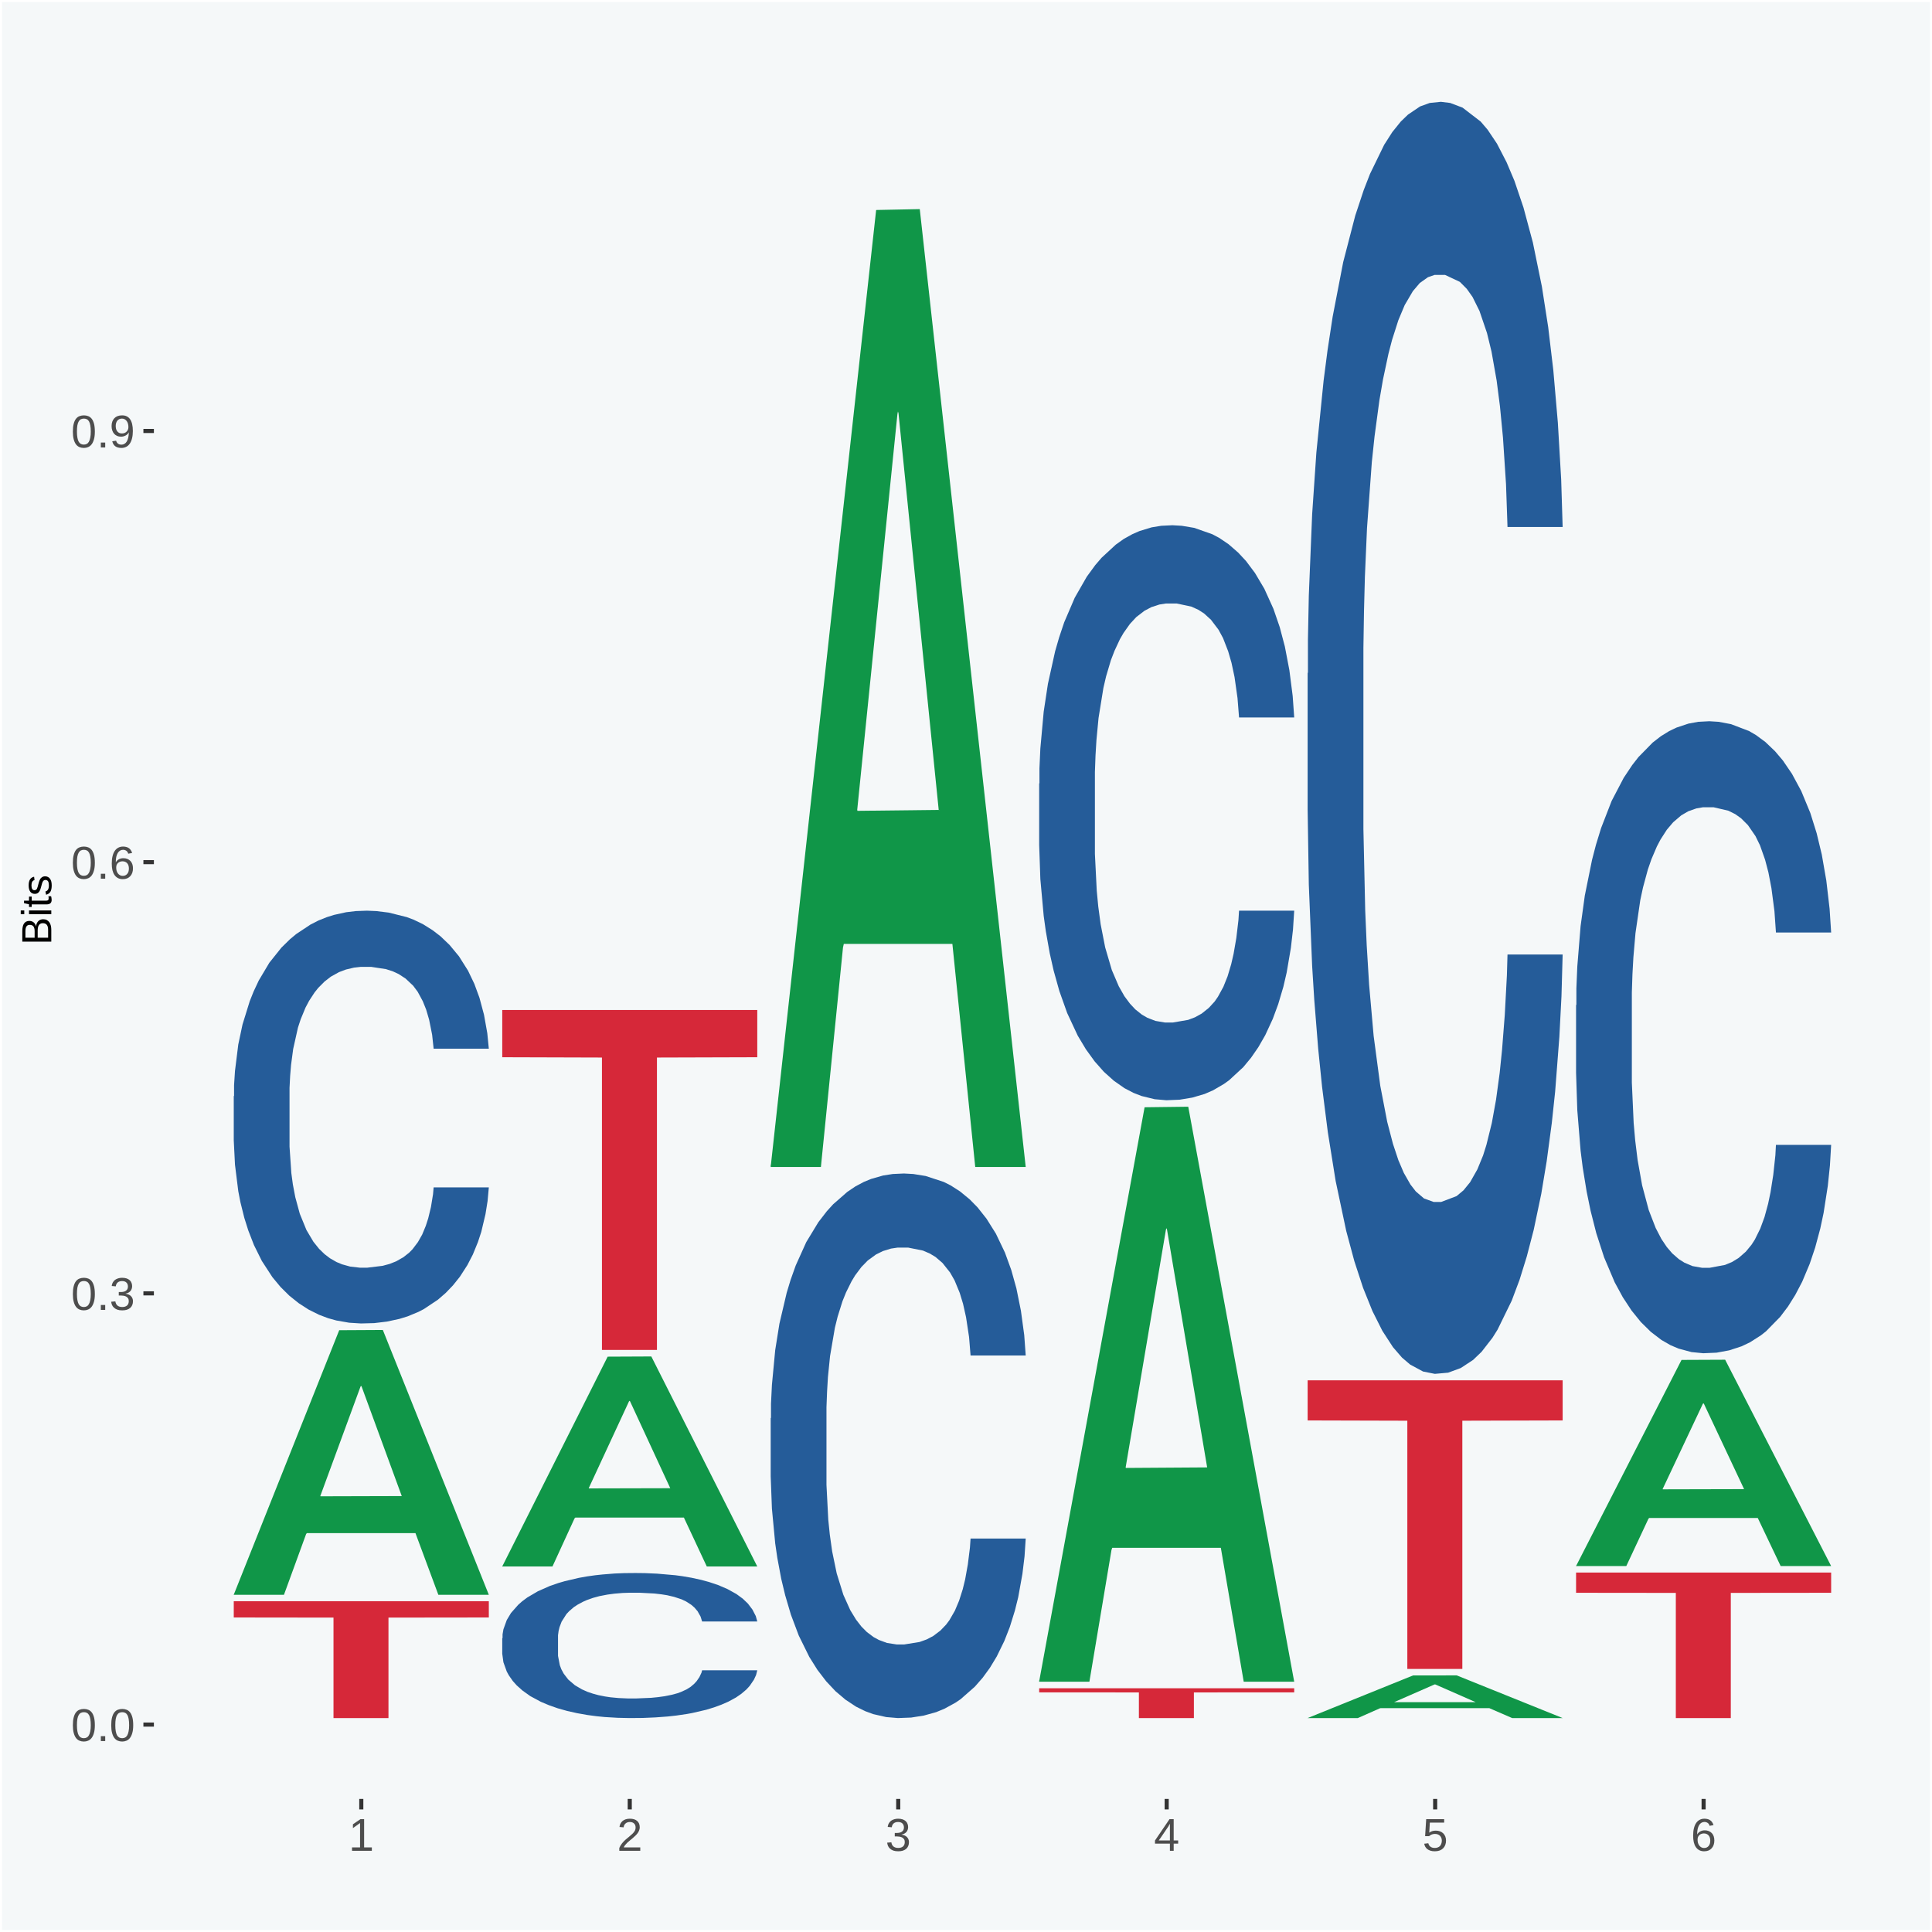 <?xml version="1.0" encoding="UTF-8"?>
<svg xmlns="http://www.w3.org/2000/svg" xmlns:xlink="http://www.w3.org/1999/xlink" width="504pt" height="504pt" viewBox="0 0 504 504" version="1.1">
<defs>
<g>
<symbol overflow="visible" id="glyph0-0">
<path style="stroke:none;" d="M 0.406 0 L 0.406 -8 L 3.594 -8 L 3.594 0 Z M 0.797 -0.406 L 3.188 -0.406 L 3.188 -7.594 L 0.797 -7.594 Z M 0.797 -0.406 "/>
</symbol>
<symbol overflow="visible" id="glyph0-1">
<path style="stroke:none;" d="M 6.203 -4.125 C 6.203 -3.332 6.125 -2.664 5.969 -2.125 C 5.82 -1.582 5.617 -1.145 5.359 -0.812 C 5.098 -0.477 4.789 -0.238 4.438 -0.094 C 4.094 0.051 3.723 0.125 3.328 0.125 C 2.922 0.125 2.539 0.051 2.188 -0.094 C 1.844 -0.238 1.539 -0.477 1.281 -0.812 C 1.031 -1.145 0.832 -1.582 0.688 -2.125 C 0.539 -2.664 0.469 -3.332 0.469 -4.125 C 0.469 -4.957 0.539 -5.645 0.688 -6.188 C 0.832 -6.738 1.035 -7.176 1.297 -7.5 C 1.555 -7.82 1.859 -8.047 2.203 -8.172 C 2.555 -8.305 2.941 -8.375 3.359 -8.375 C 3.754 -8.375 4.125 -8.305 4.469 -8.172 C 4.812 -8.047 5.113 -7.82 5.375 -7.5 C 5.633 -7.176 5.836 -6.738 5.984 -6.188 C 6.129 -5.645 6.203 -4.957 6.203 -4.125 Z M 5.141 -4.125 C 5.141 -4.781 5.098 -5.328 5.016 -5.766 C 4.941 -6.203 4.828 -6.551 4.672 -6.812 C 4.516 -7.07 4.328 -7.254 4.109 -7.359 C 3.891 -7.473 3.641 -7.531 3.359 -7.531 C 3.055 -7.531 2.789 -7.473 2.562 -7.359 C 2.344 -7.254 2.156 -7.07 2 -6.812 C 1.844 -6.551 1.723 -6.203 1.641 -5.766 C 1.566 -5.328 1.531 -4.781 1.531 -4.125 C 1.531 -3.5 1.57 -2.969 1.656 -2.531 C 1.738 -2.094 1.852 -1.742 2 -1.484 C 2.156 -1.223 2.344 -1.035 2.562 -0.922 C 2.789 -0.805 3.047 -0.75 3.328 -0.75 C 3.609 -0.75 3.859 -0.805 4.078 -0.922 C 4.305 -1.035 4.492 -1.223 4.641 -1.484 C 4.797 -1.742 4.914 -2.094 5 -2.531 C 5.094 -2.969 5.141 -3.5 5.141 -4.125 Z M 5.141 -4.125 "/>
</symbol>
<symbol overflow="visible" id="glyph0-2">
<path style="stroke:none;" d="M 1.094 0 L 1.094 -1.281 L 2.234 -1.281 L 2.234 0 Z M 1.094 0 "/>
</symbol>
<symbol overflow="visible" id="glyph0-3">
<path style="stroke:none;" d="M 6.141 -2.281 C 6.141 -1.906 6.078 -1.566 5.953 -1.266 C 5.836 -0.973 5.66 -0.723 5.422 -0.516 C 5.18 -0.305 4.883 -0.145 4.531 -0.031 C 4.188 0.07 3.789 0.125 3.344 0.125 C 2.832 0.125 2.398 0.062 2.047 -0.062 C 1.703 -0.195 1.414 -0.367 1.188 -0.578 C 0.957 -0.785 0.785 -1.02 0.672 -1.281 C 0.566 -1.551 0.492 -1.832 0.453 -2.125 L 1.547 -2.219 C 1.578 -2 1.633 -1.801 1.719 -1.625 C 1.801 -1.445 1.914 -1.289 2.062 -1.156 C 2.207 -1.031 2.383 -0.93 2.594 -0.859 C 2.801 -0.785 3.051 -0.75 3.344 -0.75 C 3.875 -0.75 4.289 -0.879 4.594 -1.141 C 4.895 -1.41 5.047 -1.801 5.047 -2.312 C 5.047 -2.613 4.977 -2.859 4.844 -3.047 C 4.707 -3.234 4.539 -3.379 4.344 -3.484 C 4.145 -3.586 3.926 -3.656 3.688 -3.688 C 3.445 -3.727 3.227 -3.75 3.031 -3.75 L 2.438 -3.75 L 2.438 -4.656 L 3.016 -4.656 C 3.211 -4.656 3.414 -4.676 3.625 -4.719 C 3.844 -4.758 4.039 -4.832 4.219 -4.938 C 4.395 -5.051 4.539 -5.195 4.656 -5.375 C 4.77 -5.562 4.828 -5.797 4.828 -6.078 C 4.828 -6.523 4.695 -6.875 4.438 -7.125 C 4.188 -7.383 3.801 -7.516 3.281 -7.516 C 2.82 -7.516 2.445 -7.395 2.156 -7.156 C 1.875 -6.914 1.707 -6.578 1.656 -6.141 L 0.594 -6.234 C 0.633 -6.598 0.734 -6.91 0.891 -7.172 C 1.047 -7.441 1.242 -7.664 1.484 -7.844 C 1.734 -8.02 2.008 -8.148 2.312 -8.234 C 2.625 -8.328 2.953 -8.375 3.297 -8.375 C 3.754 -8.375 4.148 -8.316 4.484 -8.203 C 4.816 -8.086 5.086 -7.93 5.297 -7.734 C 5.516 -7.535 5.672 -7.301 5.766 -7.031 C 5.867 -6.77 5.922 -6.488 5.922 -6.188 C 5.922 -5.945 5.883 -5.723 5.812 -5.516 C 5.75 -5.305 5.645 -5.113 5.5 -4.938 C 5.363 -4.77 5.188 -4.625 4.969 -4.5 C 4.75 -4.383 4.488 -4.297 4.188 -4.234 L 4.188 -4.219 C 4.52 -4.176 4.805 -4.098 5.047 -3.984 C 5.297 -3.867 5.5 -3.723 5.656 -3.547 C 5.82 -3.379 5.941 -3.188 6.016 -2.969 C 6.098 -2.75 6.141 -2.52 6.141 -2.281 Z M 6.141 -2.281 "/>
</symbol>
<symbol overflow="visible" id="glyph0-4">
<path style="stroke:none;" d="M 6.141 -2.703 C 6.141 -2.285 6.082 -1.906 5.969 -1.562 C 5.852 -1.219 5.68 -0.922 5.453 -0.672 C 5.234 -0.422 4.957 -0.223 4.625 -0.078 C 4.289 0.055 3.91 0.125 3.484 0.125 C 3.004 0.125 2.582 0.031 2.219 -0.156 C 1.863 -0.344 1.566 -0.609 1.328 -0.953 C 1.086 -1.297 0.906 -1.719 0.781 -2.219 C 0.664 -2.727 0.609 -3.301 0.609 -3.938 C 0.609 -4.676 0.676 -5.32 0.812 -5.875 C 0.945 -6.426 1.141 -6.883 1.391 -7.25 C 1.648 -7.625 1.961 -7.906 2.328 -8.094 C 2.691 -8.281 3.102 -8.375 3.562 -8.375 C 3.844 -8.375 4.102 -8.344 4.344 -8.281 C 4.594 -8.227 4.816 -8.133 5.016 -8 C 5.223 -7.875 5.398 -7.703 5.547 -7.484 C 5.703 -7.273 5.828 -7.016 5.922 -6.703 L 4.906 -6.516 C 4.801 -6.867 4.629 -7.125 4.391 -7.281 C 4.148 -7.445 3.867 -7.531 3.547 -7.531 C 3.266 -7.531 3.004 -7.457 2.766 -7.312 C 2.535 -7.176 2.336 -6.973 2.172 -6.703 C 2.004 -6.43 1.875 -6.086 1.781 -5.672 C 1.695 -5.266 1.656 -4.789 1.656 -4.25 C 1.852 -4.602 2.125 -4.875 2.469 -5.062 C 2.812 -5.25 3.207 -5.344 3.656 -5.344 C 4.031 -5.344 4.367 -5.281 4.672 -5.156 C 4.984 -5.031 5.25 -4.852 5.469 -4.625 C 5.688 -4.406 5.852 -4.129 5.969 -3.797 C 6.082 -3.473 6.141 -3.109 6.141 -2.703 Z M 5.078 -2.656 C 5.078 -2.938 5.039 -3.191 4.969 -3.422 C 4.895 -3.66 4.785 -3.859 4.641 -4.016 C 4.504 -4.18 4.332 -4.305 4.125 -4.391 C 3.926 -4.484 3.688 -4.531 3.406 -4.531 C 3.219 -4.531 3.023 -4.5 2.828 -4.438 C 2.629 -4.383 2.453 -4.289 2.297 -4.156 C 2.141 -4.031 2.008 -3.863 1.906 -3.656 C 1.812 -3.457 1.766 -3.207 1.766 -2.906 C 1.766 -2.602 1.801 -2.316 1.875 -2.047 C 1.957 -1.785 2.07 -1.555 2.219 -1.359 C 2.363 -1.172 2.539 -1.02 2.75 -0.906 C 2.957 -0.789 3.191 -0.734 3.453 -0.734 C 3.703 -0.734 3.926 -0.773 4.125 -0.859 C 4.332 -0.953 4.504 -1.082 4.641 -1.25 C 4.785 -1.414 4.895 -1.613 4.969 -1.844 C 5.039 -2.082 5.078 -2.352 5.078 -2.656 Z M 5.078 -2.656 "/>
</symbol>
<symbol overflow="visible" id="glyph0-5">
<path style="stroke:none;" d="M 6.109 -4.297 C 6.109 -3.555 6.035 -2.91 5.891 -2.359 C 5.754 -1.805 5.555 -1.348 5.297 -0.984 C 5.047 -0.617 4.734 -0.344 4.359 -0.156 C 3.992 0.031 3.582 0.125 3.125 0.125 C 2.801 0.125 2.508 0.086 2.25 0.016 C 2 -0.047 1.773 -0.145 1.578 -0.281 C 1.379 -0.414 1.207 -0.594 1.062 -0.812 C 0.926 -1.031 0.816 -1.297 0.734 -1.609 L 1.734 -1.766 C 1.848 -1.41 2.02 -1.148 2.25 -0.984 C 2.488 -0.816 2.785 -0.734 3.141 -0.734 C 3.422 -0.734 3.676 -0.801 3.906 -0.938 C 4.145 -1.07 4.348 -1.273 4.516 -1.547 C 4.68 -1.816 4.812 -2.156 4.906 -2.562 C 5 -2.969 5.051 -3.441 5.062 -3.984 C 4.977 -3.797 4.863 -3.629 4.719 -3.484 C 4.582 -3.348 4.422 -3.227 4.234 -3.125 C 4.055 -3.031 3.859 -2.953 3.641 -2.891 C 3.43 -2.836 3.223 -2.812 3.016 -2.812 C 2.641 -2.812 2.301 -2.879 2 -3.016 C 1.695 -3.148 1.438 -3.336 1.219 -3.578 C 1.008 -3.828 0.848 -4.117 0.734 -4.453 C 0.617 -4.797 0.562 -5.18 0.562 -5.609 C 0.562 -6.023 0.625 -6.406 0.75 -6.75 C 0.875 -7.094 1.051 -7.383 1.281 -7.625 C 1.52 -7.875 1.805 -8.062 2.141 -8.188 C 2.484 -8.312 2.875 -8.375 3.312 -8.375 C 4.227 -8.375 4.922 -8.035 5.391 -7.359 C 5.867 -6.68 6.109 -5.66 6.109 -4.297 Z M 4.953 -5.312 C 4.953 -5.613 4.914 -5.898 4.844 -6.172 C 4.77 -6.441 4.66 -6.676 4.516 -6.875 C 4.379 -7.07 4.207 -7.227 4 -7.344 C 3.789 -7.469 3.551 -7.531 3.281 -7.531 C 3.02 -7.531 2.785 -7.484 2.578 -7.391 C 2.379 -7.297 2.207 -7.164 2.062 -7 C 1.926 -6.832 1.82 -6.629 1.75 -6.391 C 1.676 -6.16 1.641 -5.898 1.641 -5.609 C 1.641 -5.328 1.672 -5.066 1.734 -4.828 C 1.805 -4.586 1.91 -4.379 2.047 -4.203 C 2.18 -4.035 2.348 -3.898 2.547 -3.797 C 2.754 -3.703 2.992 -3.656 3.266 -3.656 C 3.461 -3.656 3.66 -3.688 3.859 -3.75 C 4.055 -3.812 4.234 -3.91 4.391 -4.047 C 4.555 -4.191 4.691 -4.367 4.797 -4.578 C 4.898 -4.785 4.953 -5.031 4.953 -5.312 Z M 4.953 -5.312 "/>
</symbol>
<symbol overflow="visible" id="glyph0-6">
<path style="stroke:none;" d="M 0.922 0 L 0.922 -0.891 L 3.016 -0.891 L 3.016 -7.25 L 1.156 -5.922 L 1.156 -6.922 L 3.109 -8.25 L 4.078 -8.25 L 4.078 -0.891 L 6.094 -0.891 L 6.094 0 Z M 0.922 0 "/>
</symbol>
<symbol overflow="visible" id="glyph0-7">
<path style="stroke:none;" d="M 0.609 0 L 0.609 -0.75 C 0.805 -1.207 1.047 -1.609 1.328 -1.953 C 1.617 -2.305 1.922 -2.625 2.234 -2.906 C 2.555 -3.188 2.867 -3.445 3.172 -3.688 C 3.484 -3.938 3.766 -4.18 4.016 -4.422 C 4.266 -4.66 4.469 -4.91 4.625 -5.172 C 4.781 -5.441 4.859 -5.742 4.859 -6.078 C 4.859 -6.316 4.82 -6.523 4.75 -6.703 C 4.676 -6.879 4.57 -7.023 4.438 -7.141 C 4.312 -7.266 4.156 -7.359 3.969 -7.422 C 3.781 -7.484 3.578 -7.516 3.359 -7.516 C 3.141 -7.516 2.938 -7.484 2.75 -7.422 C 2.57 -7.367 2.41 -7.281 2.266 -7.156 C 2.117 -7.039 2 -6.895 1.906 -6.719 C 1.812 -6.551 1.754 -6.352 1.734 -6.125 L 0.656 -6.219 C 0.688 -6.508 0.766 -6.785 0.891 -7.047 C 1.023 -7.316 1.203 -7.551 1.422 -7.75 C 1.648 -7.945 1.922 -8.098 2.234 -8.203 C 2.555 -8.316 2.93 -8.375 3.359 -8.375 C 3.766 -8.375 4.125 -8.328 4.438 -8.234 C 4.758 -8.141 5.031 -7.992 5.25 -7.797 C 5.477 -7.609 5.648 -7.375 5.766 -7.094 C 5.879 -6.812 5.938 -6.488 5.938 -6.125 C 5.938 -5.844 5.883 -5.578 5.781 -5.328 C 5.688 -5.078 5.555 -4.836 5.391 -4.609 C 5.223 -4.379 5.031 -4.16 4.812 -3.953 C 4.594 -3.742 4.363 -3.535 4.125 -3.328 C 3.895 -3.129 3.656 -2.93 3.406 -2.734 C 3.164 -2.535 2.938 -2.336 2.719 -2.141 C 2.508 -1.941 2.32 -1.738 2.156 -1.531 C 1.988 -1.332 1.859 -1.117 1.766 -0.891 L 6.078 -0.891 L 6.078 0 Z M 0.609 0 "/>
</symbol>
<symbol overflow="visible" id="glyph0-8">
<path style="stroke:none;" d="M 5.156 -1.875 L 5.156 0 L 4.172 0 L 4.172 -1.875 L 0.281 -1.875 L 0.281 -2.688 L 4.062 -8.25 L 5.156 -8.25 L 5.156 -2.703 L 6.328 -2.703 L 6.328 -1.875 Z M 4.172 -7.062 C 4.16 -7.039 4.141 -7.004 4.109 -6.953 C 4.078 -6.898 4.039 -6.836 4 -6.766 C 3.957 -6.691 3.914 -6.617 3.875 -6.547 C 3.844 -6.473 3.812 -6.414 3.781 -6.375 L 1.656 -3.25 C 1.633 -3.219 1.602 -3.176 1.562 -3.125 C 1.531 -3.07 1.492 -3.02 1.453 -2.969 C 1.422 -2.914 1.383 -2.863 1.344 -2.812 C 1.301 -2.77 1.27 -2.734 1.25 -2.703 L 4.172 -2.703 Z M 4.172 -7.062 "/>
</symbol>
<symbol overflow="visible" id="glyph0-9">
<path style="stroke:none;" d="M 6.172 -2.688 C 6.172 -2.27 6.109 -1.891 5.984 -1.547 C 5.859 -1.203 5.672 -0.906 5.422 -0.656 C 5.18 -0.414 4.879 -0.223 4.516 -0.078 C 4.148 0.055 3.723 0.125 3.234 0.125 C 2.805 0.125 2.43 0.07 2.109 -0.031 C 1.785 -0.133 1.508 -0.273 1.281 -0.453 C 1.062 -0.629 0.883 -0.836 0.75 -1.078 C 0.625 -1.316 0.535 -1.57 0.484 -1.844 L 1.547 -1.969 C 1.586 -1.812 1.645 -1.66 1.719 -1.516 C 1.801 -1.367 1.91 -1.238 2.047 -1.125 C 2.18 -1.008 2.348 -0.914 2.547 -0.844 C 2.742 -0.781 2.984 -0.75 3.266 -0.75 C 3.535 -0.75 3.781 -0.789 4 -0.875 C 4.227 -0.957 4.422 -1.078 4.578 -1.234 C 4.734 -1.398 4.852 -1.602 4.938 -1.844 C 5.031 -2.082 5.078 -2.359 5.078 -2.672 C 5.078 -2.922 5.035 -3.148 4.953 -3.359 C 4.867 -3.578 4.75 -3.766 4.594 -3.922 C 4.445 -4.078 4.258 -4.195 4.031 -4.281 C 3.812 -4.363 3.562 -4.406 3.281 -4.406 C 3.113 -4.406 2.953 -4.391 2.797 -4.359 C 2.648 -4.328 2.516 -4.285 2.391 -4.234 C 2.266 -4.18 2.148 -4.117 2.047 -4.047 C 1.941 -3.973 1.844 -3.895 1.75 -3.812 L 0.719 -3.812 L 1 -8.25 L 5.688 -8.25 L 5.688 -7.359 L 1.953 -7.359 L 1.797 -4.734 C 1.984 -4.879 2.219 -5.004 2.5 -5.109 C 2.781 -5.211 3.113 -5.266 3.5 -5.266 C 3.914 -5.266 4.285 -5.203 4.609 -5.078 C 4.941 -4.953 5.223 -4.773 5.453 -4.547 C 5.68 -4.316 5.859 -4.047 5.984 -3.734 C 6.109 -3.422 6.172 -3.07 6.172 -2.688 Z M 6.172 -2.688 "/>
</symbol>
<symbol overflow="visible" id="glyph1-0">
<path style="stroke:none;" d="M 0 -0.359 L -7.328 -0.359 L -7.328 -3.281 L 0 -3.281 Z M -0.359 -0.734 L -0.359 -2.922 L -6.969 -2.922 L -6.969 -0.734 Z M -0.359 -0.734 "/>
</symbol>
<symbol overflow="visible" id="glyph1-1">
<path style="stroke:none;" d="M -2.125 -6.75 C -1.75 -6.75 -1.426 -6.676 -1.156 -6.531 C -0.883 -6.383 -0.66 -6.18 -0.484 -5.922 C -0.316 -5.672 -0.191 -5.375 -0.109 -5.031 C -0.035 -4.695 0 -4.344 0 -3.969 L 0 -0.906 L -7.562 -0.906 L -7.562 -3.656 C -7.562 -4.07 -7.523 -4.441 -7.453 -4.766 C -7.391 -5.098 -7.281 -5.379 -7.125 -5.609 C -6.977 -5.836 -6.789 -6.008 -6.562 -6.125 C -6.332 -6.25 -6.055 -6.312 -5.734 -6.312 C -5.523 -6.312 -5.328 -6.281 -5.141 -6.219 C -4.953 -6.164 -4.781 -6.078 -4.625 -5.953 C -4.477 -5.836 -4.348 -5.688 -4.234 -5.5 C -4.129 -5.32 -4.047 -5.113 -3.984 -4.875 C -3.953 -5.176 -3.883 -5.441 -3.781 -5.672 C -3.676 -5.91 -3.539 -6.109 -3.375 -6.266 C -3.219 -6.43 -3.031 -6.551 -2.812 -6.625 C -2.602 -6.707 -2.375 -6.75 -2.125 -6.75 Z M -5.609 -5.281 C -6.016 -5.281 -6.305 -5.141 -6.484 -4.859 C -6.66 -4.586 -6.75 -4.188 -6.75 -3.656 L -6.75 -1.922 L -4.344 -1.922 L -4.344 -3.656 C -4.344 -3.957 -4.375 -4.211 -4.438 -4.422 C -4.5 -4.629 -4.582 -4.797 -4.688 -4.922 C -4.801 -5.047 -4.93 -5.133 -5.078 -5.188 C -5.234 -5.25 -5.41 -5.281 -5.609 -5.281 Z M -2.219 -5.719 C -2.457 -5.719 -2.66 -5.672 -2.828 -5.578 C -2.992 -5.492 -3.129 -5.367 -3.234 -5.203 C -3.348 -5.047 -3.426 -4.848 -3.469 -4.609 C -3.52 -4.379 -3.547 -4.125 -3.547 -3.844 L -3.547 -1.922 L -0.828 -1.922 L -0.828 -3.922 C -0.828 -4.18 -0.848 -4.422 -0.891 -4.641 C -0.93 -4.859 -1.004 -5.047 -1.109 -5.203 C -1.211 -5.367 -1.352 -5.492 -1.531 -5.578 C -1.719 -5.672 -1.945 -5.719 -2.219 -5.719 Z M -2.219 -5.719 "/>
</symbol>
<symbol overflow="visible" id="glyph1-2">
<path style="stroke:none;" d="M -7.047 -0.734 L -7.969 -0.734 L -7.969 -1.703 L -7.047 -1.703 Z M 0 -0.734 L -5.812 -0.734 L -5.812 -1.703 L 0 -1.703 Z M 0 -0.734 "/>
</symbol>
<symbol overflow="visible" id="glyph1-3">
<path style="stroke:none;" d="M -0.047 -2.969 C -0.004 -2.82 0.023 -2.672 0.047 -2.516 C 0.078 -2.367 0.094 -2.195 0.094 -2 C 0.094 -1.227 -0.348 -0.844 -1.234 -0.844 L -5.109 -0.844 L -5.109 -0.172 L -5.812 -0.172 L -5.812 -0.875 L -7.109 -1.156 L -7.109 -1.812 L -5.812 -1.812 L -5.812 -2.875 L -5.109 -2.875 L -5.109 -1.812 L -1.438 -1.812 C -1.156 -1.812 -0.957 -1.852 -0.844 -1.938 C -0.738 -2.031 -0.688 -2.191 -0.688 -2.422 C -0.688 -2.516 -0.691 -2.602 -0.703 -2.688 C -0.711 -2.77 -0.727 -2.863 -0.75 -2.969 Z M -0.047 -2.969 "/>
</symbol>
<symbol overflow="visible" id="glyph1-4">
<path style="stroke:none;" d="M -1.609 -5.109 C -1.336 -5.109 -1.094 -5.051 -0.875 -4.938 C -0.664 -4.832 -0.488 -4.68 -0.344 -4.484 C -0.195 -4.285 -0.082 -4.039 0 -3.75 C 0.07 -3.457 0.109 -3.125 0.109 -2.75 C 0.109 -2.406 0.082 -2.098 0.031 -1.828 C -0.02 -1.555 -0.102 -1.316 -0.219 -1.109 C -0.332 -0.91 -0.484 -0.742 -0.672 -0.609 C -0.859 -0.473 -1.086 -0.375 -1.359 -0.312 L -1.531 -1.156 C -1.219 -1.238 -0.988 -1.41 -0.844 -1.672 C -0.695 -1.93 -0.625 -2.289 -0.625 -2.75 C -0.625 -2.957 -0.641 -3.145 -0.672 -3.312 C -0.703 -3.488 -0.75 -3.641 -0.812 -3.766 C -0.883 -3.891 -0.977 -3.984 -1.094 -4.047 C -1.207 -4.117 -1.352 -4.156 -1.531 -4.156 C -1.707 -4.156 -1.848 -4.113 -1.953 -4.031 C -2.066 -3.957 -2.16 -3.844 -2.234 -3.688 C -2.316 -3.539 -2.383 -3.363 -2.438 -3.156 C -2.5 -2.945 -2.562 -2.719 -2.625 -2.469 C -2.688 -2.238 -2.754 -2.008 -2.828 -1.781 C -2.898 -1.551 -3 -1.344 -3.125 -1.156 C -3.25 -0.969 -3.398 -0.816 -3.578 -0.703 C -3.766 -0.586 -4 -0.531 -4.281 -0.531 C -4.812 -0.531 -5.211 -0.719 -5.484 -1.094 C -5.766 -1.477 -5.906 -2.031 -5.906 -2.75 C -5.906 -3.395 -5.789 -3.906 -5.562 -4.281 C -5.332 -4.656 -4.973 -4.895 -4.484 -5 L -4.375 -4.125 C -4.52 -4.094 -4.645 -4.035 -4.75 -3.953 C -4.852 -3.867 -4.938 -3.766 -5 -3.641 C -5.062 -3.516 -5.102 -3.375 -5.125 -3.219 C -5.156 -3.07 -5.172 -2.914 -5.172 -2.75 C -5.172 -2.312 -5.102 -1.988 -4.969 -1.781 C -4.844 -1.582 -4.645 -1.484 -4.375 -1.484 C -4.219 -1.484 -4.086 -1.52 -3.984 -1.594 C -3.879 -1.664 -3.789 -1.77 -3.719 -1.906 C -3.656 -2.051 -3.598 -2.219 -3.547 -2.406 C -3.492 -2.602 -3.438 -2.816 -3.375 -3.047 C -3.332 -3.203 -3.289 -3.359 -3.25 -3.516 C -3.207 -3.68 -3.156 -3.836 -3.094 -3.984 C -3.031 -4.141 -2.957 -4.285 -2.875 -4.422 C -2.789 -4.555 -2.688 -4.672 -2.562 -4.766 C -2.445 -4.867 -2.312 -4.953 -2.156 -5.016 C -2 -5.078 -1.816 -5.109 -1.609 -5.109 Z M -1.609 -5.109 "/>
</symbol>
</g>
<clipPath id="clip1">
  <path d="M 40.148 5.48 L 498.52 5.48 L 498.52 469.281 L 40.148 469.281 Z M 40.148 5.48 "/>
</clipPath>
</defs>
<g id="surface1">
<rect x="0" y="0" width="504" height="504" style="fill:rgb(96.078%,97.255%,97.647%);fill-opacity:1;stroke:none;"/>
<path style="fill:none;stroke-width:1.07;stroke-linecap:round;stroke-linejoin:round;stroke:rgb(100%,100%,100%);stroke-opacity:1;stroke-miterlimit:10;" d="M 0 0 L 504 0 L 504 504 L 0 504 Z M 0 0 " transform="matrix(1,0,0,-1,0,504)"/>
<g clip-path="url(#clip1)" clip-rule="nonzero">
<path style=" stroke:none;fill-rule:nonzero;fill:rgb(96.078%,97.255%,97.647%);fill-opacity:1;" d="M 40.148 469.281 L 498.52 469.281 L 498.52 5.48 L 40.148 5.48 Z M 40.148 469.281 "/>
</g>
<path style=" stroke:none;fill-rule:nonzero;fill:rgb(6.274%,58.824%,28.235%);fill-opacity:1;" d="M 60.98 415.898 L 61.051 415.828 L 88.488 347.012 L 99.871 346.949 L 127.52 416.031 L 114.352 416.031 L 108.379 399.941 L 80.051 399.941 L 79.852 400.199 L 74.078 416.031 L 60.98 416.031 L 60.98 415.898 L 83.621 390.34 L 104.809 390.281 L 94.32 361.672 L 94.18 361.539 L 94.039 361.738 L 83.551 390.281 L 83.621 390.34 Z M 60.98 415.898 "/>
<path style=" stroke:none;fill-rule:nonzero;fill:rgb(14.51%,36.078%,60.001%);fill-opacity:1;" d="M 60.98 285.961 L 61.059 285.859 L 61.059 283.102 L 61.301 279.371 L 62.16 272.48 L 63.262 267.27 L 65.148 261.18 L 66.172 258.621 L 67.512 255.77 L 70.262 251.148 L 73.41 247.211 L 75.609 245.051 L 77.262 243.672 L 80.961 241.211 L 83.078 240.129 L 85.281 239.25 L 87.172 238.66 L 90.32 237.969 L 92.828 237.672 L 95.738 237.57 L 98.18 237.672 L 101.41 238.07 L 106.129 239.25 L 107.93 239.93 L 110.371 241.109 L 112.891 242.691 L 114.93 244.262 L 117.289 246.52 L 119.73 249.469 L 122.09 253.211 L 123.738 256.648 L 125.078 260.289 L 126.262 264.719 L 127.121 269.531 L 127.52 273.57 L 113.121 273.57 L 112.73 269.93 L 111.941 265.988 L 111.16 263.34 L 110.289 261.18 L 108.961 258.719 L 107.781 257.141 L 105.809 255.281 L 104 254.102 L 102.512 253.41 L 100.699 252.82 L 96.852 252.23 L 94.09 252.23 L 92.359 252.422 L 90.238 252.922 L 88.43 253.602 L 86.309 254.781 L 84.66 256.059 L 83 257.73 L 82.059 258.91 L 80.641 261.078 L 79.699 262.852 L 78.441 265.898 L 77.73 268.059 L 76.48 273.66 L 75.93 277.789 L 75.691 280.648 L 75.531 283.789 L 75.531 299.129 L 76 306.02 L 76.398 308.969 L 77.031 312.309 L 78.211 316.641 L 79.941 320.871 L 81.75 323.922 L 83.238 325.781 L 84.66 327.16 L 86.07 328.238 L 87.801 329.23 L 89.219 329.82 L 91.34 330.41 L 93.859 330.699 L 95.82 330.699 L 99.828 330.211 L 101.641 329.719 L 103.371 329.031 L 105.262 327.949 L 106.75 326.77 L 107.621 325.879 L 109.031 324.012 L 110.141 322.051 L 111.078 319.781 L 111.711 317.82 L 112.422 314.871 L 112.969 311.52 L 113.121 309.75 L 127.52 309.75 L 127.199 313.289 L 126.648 316.738 L 125.551 321.359 L 124.68 324.012 L 123.352 327.262 L 121.93 330.012 L 119.969 333.059 L 118.16 335.32 L 116.27 337.289 L 114.23 339.059 L 110.531 341.52 L 109.191 342.211 L 106.359 343.391 L 104.16 344.07 L 100.93 344.762 L 97.629 345.16 L 94.172 345.25 L 91.102 345.059 L 87.719 344.469 L 85.602 343.879 L 83.238 342.988 L 80.488 341.621 L 77.891 339.941 L 75.449 337.98 L 73.172 335.719 L 71.051 333.16 L 68.301 328.93 L 66.25 324.801 L 64.762 320.961 L 63.738 317.719 L 62.711 313.59 L 62.16 310.738 L 61.301 303.852 L 60.98 297.461 Z M 60.98 285.961 "/>
<path style=" stroke:none;fill-rule:nonzero;fill:rgb(83.922%,15.686%,22.353%);fill-opacity:1;" d="M 60.98 417.719 L 127.52 417.719 L 127.52 421.949 L 101.34 421.98 L 101.34 448.191 L 87 448.191 L 87 421.98 L 60.98 421.949 Z M 60.98 417.719 "/>
<path style=" stroke:none;fill-rule:nonzero;fill:rgb(6.274%,58.824%,28.235%);fill-opacity:1;" d="M 131.02 408.551 L 131.09 408.5 L 158.52 353.91 L 169.91 353.859 L 197.551 408.648 L 184.379 408.648 L 178.41 395.891 L 150.09 395.891 L 149.879 396.102 L 144.121 408.648 L 131.02 408.648 L 131.02 408.551 L 153.648 388.281 L 174.852 388.23 L 164.352 365.539 L 164.219 365.43 L 164.078 365.59 L 153.578 388.23 L 153.648 388.281 Z M 131.02 408.551 "/>
<path style=" stroke:none;fill-rule:nonzero;fill:rgb(14.51%,36.078%,60.001%);fill-opacity:1;" d="M 131.02 427.352 L 131.102 427.32 L 131.102 426.352 L 131.328 425.039 L 132.199 422.621 L 133.301 420.781 L 135.191 418.641 L 136.211 417.738 L 137.551 416.738 L 140.301 415.121 L 143.441 413.73 L 145.648 412.969 L 147.301 412.488 L 150.988 411.621 L 153.121 411.238 L 155.32 410.93 L 157.211 410.73 L 160.352 410.48 L 162.871 410.379 L 165.781 410.352 L 168.219 410.379 L 171.441 410.52 L 176.16 410.93 L 177.969 411.172 L 180.41 411.59 L 182.922 412.141 L 184.969 412.699 L 187.328 413.488 L 189.762 414.531 L 192.121 415.84 L 193.77 417.051 L 195.109 418.328 L 196.289 419.891 L 197.16 421.578 L 197.551 423 L 183.16 423 L 182.762 421.719 L 181.98 420.328 L 181.191 419.398 L 180.328 418.641 L 178.988 417.781 L 177.809 417.219 L 175.84 416.57 L 174.039 416.148 L 172.539 415.91 L 170.73 415.699 L 166.879 415.5 L 164.129 415.5 L 162.398 415.559 L 160.27 415.738 L 158.461 415.98 L 156.34 416.391 L 154.691 416.84 L 153.039 417.43 L 152.09 417.852 L 150.68 418.609 L 149.73 419.23 L 148.48 420.301 L 147.77 421.059 L 146.512 423.031 L 145.961 424.48 L 145.719 425.48 L 145.57 426.59 L 145.57 431.98 L 146.039 434.398 L 146.43 435.441 L 147.059 436.609 L 148.238 438.141 L 149.969 439.621 L 151.781 440.691 L 153.27 441.352 L 154.691 441.828 L 156.102 442.211 L 157.84 442.559 L 159.25 442.77 L 161.371 442.969 L 163.891 443.078 L 165.859 443.078 L 169.871 442.91 L 171.68 442.73 L 173.41 442.488 L 175.289 442.109 L 176.789 441.699 L 177.648 441.379 L 179.07 440.73 L 180.172 440.039 L 181.109 439.238 L 181.738 438.551 L 182.449 437.512 L 183 436.34 L 183.16 435.719 L 197.551 435.719 L 197.238 436.961 L 196.68 438.172 L 195.578 439.789 L 194.719 440.73 L 193.379 441.871 L 191.969 442.84 L 190 443.91 L 188.191 444.699 L 186.301 445.391 L 184.262 446.02 L 180.559 446.879 L 179.23 447.121 L 176.391 447.539 L 174.191 447.781 L 170.969 448.02 L 167.672 448.16 L 164.211 448.191 L 161.141 448.121 L 157.762 447.922 L 155.629 447.711 L 153.27 447.398 L 150.52 446.91 L 147.93 446.328 L 145.488 445.641 L 143.211 444.84 L 141.078 443.941 L 138.328 442.461 L 136.289 441 L 134.789 439.66 L 133.77 438.52 L 132.75 437.059 L 132.199 436.059 L 131.328 433.641 L 131.02 431.398 Z M 131.02 427.352 "/>
<path style=" stroke:none;fill-rule:nonzero;fill:rgb(83.922%,15.686%,22.353%);fill-opacity:1;" d="M 131.02 263.48 L 197.551 263.48 L 197.551 275.801 L 171.379 275.879 L 171.379 352.16 L 157.031 352.16 L 157.031 275.879 L 131.02 275.801 Z M 131.02 263.48 "/>
<path style=" stroke:none;fill-rule:nonzero;fill:rgb(6.274%,58.824%,28.235%);fill-opacity:1;" d="M 201.051 303.961 L 201.121 303.73 L 228.559 54.781 L 239.941 54.551 L 267.578 304.43 L 254.41 304.43 L 248.449 246.238 L 220.121 246.238 L 219.91 247.18 L 214.148 304.43 L 201.051 304.43 L 201.051 303.961 L 223.691 211.52 L 244.879 211.281 L 234.391 107.809 L 234.25 107.34 L 234.109 108.039 L 223.621 211.281 L 223.691 211.52 Z M 201.051 303.961 "/>
<path style=" stroke:none;fill-rule:nonzero;fill:rgb(14.51%,36.078%,60.001%);fill-opacity:1;" d="M 201.051 369.961 L 201.129 369.828 L 201.129 366.199 L 201.371 361.27 L 202.23 352.191 L 203.328 345.309 L 205.219 337.262 L 206.238 333.891 L 207.578 330.129 L 210.328 324.031 L 213.48 318.84 L 215.68 315.988 L 217.328 314.172 L 221.031 310.93 L 223.148 309.5 L 225.352 308.328 L 227.238 307.551 L 230.391 306.648 L 232.898 306.262 L 235.809 306.129 L 238.25 306.262 L 241.469 306.781 L 246.191 308.328 L 248 309.238 L 250.441 310.801 L 252.961 312.871 L 255 314.949 L 257.359 317.93 L 259.801 321.828 L 262.16 326.762 L 263.809 331.301 L 265.148 336.102 L 266.328 341.941 L 267.191 348.289 L 267.578 353.609 L 253.191 353.609 L 252.801 348.809 L 252.012 343.621 L 251.23 340.121 L 250.359 337.262 L 249.02 334.02 L 247.84 331.949 L 245.879 329.48 L 244.07 327.922 L 242.578 327.02 L 240.77 326.238 L 236.91 325.461 L 234.16 325.461 L 232.43 325.719 L 230.309 326.371 L 228.5 327.27 L 226.371 328.828 L 224.719 330.52 L 223.07 332.719 L 222.129 334.281 L 220.711 337.141 L 219.77 339.469 L 218.512 343.488 L 217.801 346.352 L 216.539 353.738 L 215.988 359.191 L 215.762 362.949 L 215.602 367.109 L 215.602 387.352 L 216.07 396.43 L 216.469 400.32 L 217.09 404.73 L 218.27 410.441 L 220 416.02 L 221.809 420.039 L 223.309 422.5 L 224.719 424.32 L 226.141 425.75 L 227.871 427.051 L 229.281 427.82 L 231.41 428.602 L 233.922 428.988 L 235.891 428.988 L 239.898 428.34 L 241.711 427.691 L 243.441 426.789 L 245.328 425.359 L 246.82 423.801 L 247.691 422.629 L 249.102 420.172 L 250.199 417.57 L 251.148 414.59 L 251.781 412 L 252.48 408.102 L 253.031 403.691 L 253.191 401.359 L 267.578 401.359 L 267.27 406.031 L 266.719 410.57 L 265.621 416.672 L 264.75 420.172 L 263.422 424.449 L 262 428.078 L 260.031 432.109 L 258.23 435.09 L 256.34 437.68 L 254.289 440.02 L 250.602 443.262 L 249.262 444.172 L 246.43 445.73 L 244.23 446.641 L 241 447.539 L 237.699 448.059 L 234.238 448.191 L 231.172 447.93 L 227.789 447.16 L 225.672 446.379 L 223.309 445.211 L 220.559 443.391 L 217.961 441.191 L 215.52 438.59 L 213.238 435.609 L 211.121 432.238 L 208.371 426.66 L 206.32 421.211 L 204.828 416.148 L 203.801 411.871 L 202.781 406.422 L 202.23 402.648 L 201.371 393.57 L 201.051 385.141 Z M 201.051 369.961 "/>
<path style=" stroke:none;fill-rule:nonzero;fill:rgb(6.274%,58.824%,28.235%);fill-opacity:1;" d="M 271.09 438.43 L 271.148 438.289 L 298.59 288.852 L 309.98 288.711 L 337.621 438.711 L 324.449 438.711 L 318.48 403.781 L 290.148 403.781 L 289.949 404.352 L 284.191 438.711 L 271.09 438.711 L 271.09 438.43 L 293.719 382.941 L 314.91 382.801 L 304.422 320.68 L 304.281 320.398 L 304.148 320.828 L 293.648 382.801 L 293.719 382.941 Z M 271.09 438.43 "/>
<path style=" stroke:none;fill-rule:nonzero;fill:rgb(14.51%,36.078%,60.001%);fill-opacity:1;" d="M 271.09 204.422 L 271.16 204.281 L 271.16 200.441 L 271.398 195.238 L 272.27 185.648 L 273.371 178.391 L 275.25 169.898 L 276.281 166.328 L 277.609 162.359 L 280.371 155.922 L 283.512 150.441 L 285.711 147.43 L 287.359 145.512 L 291.059 142.09 L 293.18 140.578 L 295.391 139.352 L 297.27 138.531 L 300.422 137.57 L 302.941 137.16 L 305.852 137.02 L 308.281 137.16 L 311.512 137.699 L 316.23 139.352 L 318.039 140.309 L 320.469 141.949 L 322.988 144.141 L 325.031 146.328 L 327.391 149.48 L 329.828 153.59 L 332.191 158.801 L 333.84 163.59 L 335.18 168.66 L 336.359 174.828 L 337.219 181.539 L 337.621 187.16 L 323.23 187.16 L 322.828 182.09 L 322.051 176.609 L 321.262 172.91 L 320.391 169.898 L 319.059 166.469 L 317.879 164.281 L 315.91 161.68 L 314.102 160.031 L 312.609 159.07 L 310.801 158.25 L 306.949 157.43 L 304.191 157.43 L 302.461 157.699 L 300.34 158.391 L 298.531 159.352 L 296.41 160.988 L 294.762 162.77 L 293.109 165.102 L 292.16 166.738 L 290.75 169.762 L 289.801 172.219 L 288.539 176.469 L 287.84 179.48 L 286.578 187.289 L 286.031 193.051 L 285.789 197.02 L 285.629 201.398 L 285.629 222.77 L 286.109 232.359 L 286.5 236.469 L 287.129 241.129 L 288.309 247.16 L 290.039 253.051 L 291.852 257.289 L 293.34 259.898 L 294.762 261.809 L 296.172 263.32 L 297.898 264.691 L 299.32 265.512 L 301.441 266.328 L 303.961 266.75 L 305.922 266.75 L 309.941 266.059 L 311.738 265.379 L 313.469 264.422 L 315.359 262.91 L 316.859 261.27 L 317.719 260.031 L 319.141 257.43 L 320.238 254.691 L 321.18 251.539 L 321.809 248.801 L 322.52 244.691 L 323.07 240.031 L 323.23 237.57 L 337.621 237.57 L 337.301 242.5 L 336.75 247.289 L 335.648 253.73 L 334.789 257.43 L 333.449 261.949 L 332.031 265.789 L 330.07 270.031 L 328.262 273.18 L 326.371 275.922 L 324.328 278.391 L 320.629 281.809 L 319.289 282.77 L 316.461 284.422 L 314.262 285.379 L 311.039 286.328 L 307.73 286.879 L 304.27 287.02 L 301.211 286.75 L 297.82 285.922 L 295.699 285.102 L 293.34 283.871 L 290.59 281.949 L 287.988 279.621 L 285.559 276.879 L 283.281 273.73 L 281.148 270.172 L 278.398 264.281 L 276.352 258.531 L 274.859 253.18 L 273.84 248.66 L 272.82 242.91 L 272.27 238.941 L 271.398 229.352 L 271.09 220.441 Z M 271.09 204.422 "/>
<path style=" stroke:none;fill-rule:nonzero;fill:rgb(83.922%,15.686%,22.353%);fill-opacity:1;" d="M 271.09 440.41 L 337.621 440.41 L 337.621 441.488 L 311.449 441.5 L 311.449 448.191 L 297.102 448.191 L 297.102 441.5 L 271.09 441.488 Z M 271.09 440.41 "/>
<path style=" stroke:none;fill-rule:nonzero;fill:rgb(6.274%,58.824%,28.235%);fill-opacity:1;" d="M 341.121 448.172 L 341.191 448.16 L 368.621 437.07 L 380.012 437.059 L 407.648 448.191 L 394.48 448.191 L 388.512 445.602 L 360.191 445.602 L 359.98 445.641 L 354.219 448.191 L 341.121 448.191 L 341.121 448.172 L 363.75 444.051 L 384.949 444.039 L 374.449 439.43 L 374.32 439.41 L 374.18 439.441 L 363.691 444.039 L 363.75 444.051 Z M 341.121 448.172 "/>
<path style=" stroke:none;fill-rule:nonzero;fill:rgb(14.51%,36.078%,60.001%);fill-opacity:1;" d="M 341.121 175.66 L 341.199 175.359 L 341.199 166.871 L 341.43 155.359 L 342.301 134.141 L 343.398 118.078 L 345.289 99.289 L 346.309 91.41 L 347.648 82.621 L 350.398 68.379 L 353.539 56.262 L 355.75 49.59 L 357.398 45.352 L 361.09 37.77 L 363.219 34.441 L 365.422 31.711 L 367.309 29.891 L 370.449 27.77 L 372.969 26.859 L 375.879 26.559 L 378.32 26.859 L 381.539 28.078 L 386.262 31.711 L 388.07 33.828 L 390.512 37.469 L 393.02 42.32 L 395.07 47.172 L 397.43 54.141 L 399.871 63.23 L 402.23 74.75 L 403.879 85.352 L 405.211 96.559 L 406.391 110.199 L 407.262 125.051 L 407.648 137.48 L 393.262 137.48 L 392.871 126.262 L 392.078 114.141 L 391.289 105.961 L 390.43 99.289 L 389.09 91.719 L 387.91 86.871 L 385.949 81.109 L 384.141 77.469 L 382.641 75.352 L 380.828 73.531 L 376.98 71.719 L 374.23 71.719 L 372.5 72.32 L 370.371 73.84 L 368.57 75.961 L 366.441 79.59 L 364.789 83.531 L 363.141 88.691 L 362.199 92.32 L 360.781 98.988 L 359.84 104.441 L 358.578 113.84 L 357.871 120.512 L 356.609 137.781 L 356.059 150.512 L 355.828 159.301 L 355.672 168.988 L 355.672 216.27 L 356.141 237.48 L 356.531 246.57 L 357.16 256.879 L 358.34 270.211 L 360.07 283.238 L 361.879 292.641 L 363.379 298.391 L 364.789 302.641 L 366.211 305.969 L 367.941 309 L 369.352 310.82 L 371.48 312.641 L 373.988 313.551 L 375.961 313.551 L 379.969 312.031 L 381.781 310.52 L 383.512 308.391 L 385.398 305.059 L 386.891 301.422 L 387.75 298.699 L 389.172 292.941 L 390.27 286.879 L 391.219 279.91 L 391.84 273.852 L 392.551 264.762 L 393.102 254.449 L 393.262 249 L 407.648 249 L 407.34 259.91 L 406.789 270.512 L 405.691 284.762 L 404.82 292.941 L 403.48 302.941 L 402.07 311.43 L 400.102 320.82 L 398.289 327.789 L 396.41 333.852 L 394.359 339.309 L 390.66 346.879 L 389.328 349 L 386.5 352.641 L 384.289 354.762 L 381.07 356.879 L 377.77 358.09 L 374.309 358.398 L 371.238 357.789 L 367.859 355.969 L 365.73 354.148 L 363.379 351.43 L 360.621 347.18 L 358.031 342.031 L 355.59 335.969 L 353.309 329 L 351.191 321.121 L 348.43 308.09 L 346.391 295.359 L 344.891 283.539 L 343.871 273.539 L 342.852 260.82 L 342.301 252.031 L 341.43 230.809 L 341.121 211.121 Z M 341.121 175.66 "/>
<path style=" stroke:none;fill-rule:nonzero;fill:rgb(83.922%,15.686%,22.353%);fill-opacity:1;" d="M 341.121 360.09 L 407.648 360.09 L 407.648 370.551 L 381.48 370.621 L 381.48 435.371 L 367.129 435.371 L 367.129 370.621 L 341.121 370.551 Z M 341.121 360.09 "/>
<path style=" stroke:none;fill-rule:nonzero;fill:rgb(6.274%,58.824%,28.235%);fill-opacity:1;" d="M 411.148 408.441 L 411.219 408.391 L 438.66 354.762 L 450.039 354.711 L 477.691 408.539 L 464.52 408.539 L 458.551 396 L 430.219 396 L 430.02 396.211 L 424.25 408.539 L 411.148 408.539 L 411.148 408.441 L 433.789 388.52 L 454.98 388.469 L 444.488 366.18 L 444.352 366.078 L 444.211 366.23 L 433.719 388.469 L 433.789 388.52 Z M 411.148 408.441 "/>
<path style=" stroke:none;fill-rule:nonzero;fill:rgb(14.51%,36.078%,60.001%);fill-opacity:1;" d="M 411.148 262.23 L 411.23 262.078 L 411.23 257.859 L 411.469 252.141 L 412.328 241.602 L 413.43 233.621 L 415.32 224.289 L 416.34 220.371 L 417.68 216.012 L 420.43 208.93 L 423.578 202.91 L 425.781 199.602 L 427.43 197.488 L 431.129 193.719 L 433.25 192.07 L 435.449 190.711 L 437.34 189.809 L 440.488 188.762 L 443 188.301 L 445.91 188.148 L 448.352 188.301 L 451.578 188.91 L 456.289 190.711 L 458.102 191.77 L 460.539 193.57 L 463.059 195.98 L 465.102 198.391 L 467.461 201.852 L 469.898 206.371 L 472.262 212.09 L 473.91 217.359 L 475.25 222.93 L 476.43 229.711 L 477.289 237.09 L 477.691 243.262 L 463.289 243.262 L 462.898 237.691 L 462.109 231.672 L 461.328 227.602 L 460.461 224.289 L 459.129 220.52 L 457.949 218.109 L 455.98 215.25 L 454.172 213.449 L 452.68 212.391 L 450.871 211.488 L 447.012 210.59 L 444.262 210.59 L 442.531 210.891 L 440.41 211.641 L 438.602 212.691 L 436.48 214.5 L 434.82 216.461 L 433.172 219.02 L 432.23 220.82 L 430.809 224.141 L 429.871 226.852 L 428.609 231.512 L 427.898 234.828 L 426.648 243.41 L 426.102 249.73 L 425.859 254.102 L 425.699 258.922 L 425.699 282.398 L 426.172 292.941 L 426.57 297.461 L 427.199 302.578 L 428.379 309.199 L 430.109 315.68 L 431.922 320.352 L 433.41 323.211 L 434.82 325.309 L 436.238 326.969 L 437.969 328.48 L 439.391 329.379 L 441.512 330.281 L 444.031 330.73 L 445.988 330.73 L 450 329.98 L 451.809 329.23 L 453.539 328.172 L 455.43 326.52 L 456.922 324.711 L 457.789 323.359 L 459.199 320.5 L 460.309 317.488 L 461.25 314.02 L 461.879 311.012 L 462.59 306.488 L 463.141 301.379 L 463.289 298.66 L 477.691 298.66 L 477.371 304.09 L 476.82 309.352 L 475.719 316.43 L 474.852 320.5 L 473.52 325.461 L 472.102 329.68 L 470.141 334.352 L 468.328 337.809 L 466.441 340.82 L 464.391 343.531 L 460.699 347.301 L 459.359 348.352 L 456.531 350.16 L 454.328 351.211 L 451.102 352.262 L 447.801 352.871 L 444.34 353.02 L 441.27 352.719 L 437.891 351.809 L 435.77 350.91 L 433.41 349.551 L 430.66 347.449 L 428.059 344.891 L 425.621 341.879 L 423.34 338.41 L 421.219 334.5 L 418.469 328.02 L 416.422 321.699 L 414.93 315.828 L 413.91 310.859 L 412.879 304.539 L 412.328 300.172 L 411.469 289.629 L 411.148 279.84 Z M 411.148 262.23 "/>
<path style=" stroke:none;fill-rule:nonzero;fill:rgb(83.922%,15.686%,22.353%);fill-opacity:1;" d="M 411.148 410.23 L 477.691 410.23 L 477.691 415.512 L 451.512 415.539 L 451.512 448.191 L 437.172 448.191 L 437.172 415.539 L 411.148 415.512 Z M 411.148 410.23 "/>
<g style="fill:rgb(30.196%,30.196%,30.196%);fill-opacity:1;">
  <use xlink:href="#glyph0-1" x="18.54" y="454.19"/>
  <use xlink:href="#glyph0-2" x="25.212" y="454.19"/>
  <use xlink:href="#glyph0-1" x="28.548" y="454.19"/>
</g>
<g style="fill:rgb(30.196%,30.196%,30.196%);fill-opacity:1;">
  <use xlink:href="#glyph0-1" x="18.54" y="341.71"/>
  <use xlink:href="#glyph0-2" x="25.212" y="341.71"/>
  <use xlink:href="#glyph0-3" x="28.548" y="341.71"/>
</g>
<g style="fill:rgb(30.196%,30.196%,30.196%);fill-opacity:1;">
  <use xlink:href="#glyph0-1" x="18.54" y="229.22"/>
  <use xlink:href="#glyph0-2" x="25.212" y="229.22"/>
  <use xlink:href="#glyph0-4" x="28.548" y="229.22"/>
</g>
<g style="fill:rgb(30.196%,30.196%,30.196%);fill-opacity:1;">
  <use xlink:href="#glyph0-1" x="18.54" y="116.73"/>
  <use xlink:href="#glyph0-2" x="25.212" y="116.73"/>
  <use xlink:href="#glyph0-5" x="28.548" y="116.73"/>
</g>
<path style="fill:none;stroke-width:1.07;stroke-linecap:butt;stroke-linejoin:round;stroke:rgb(20%,20%,20%);stroke-opacity:1;stroke-miterlimit:10;" d="M 37.41 54.109 L 40.148 54.109 " transform="matrix(1,0,0,-1,0,504)"/>
<path style="fill:none;stroke-width:1.07;stroke-linecap:butt;stroke-linejoin:round;stroke:rgb(20%,20%,20%);stroke-opacity:1;stroke-miterlimit:10;" d="M 37.41 166.602 L 40.148 166.602 " transform="matrix(1,0,0,-1,0,504)"/>
<path style="fill:none;stroke-width:1.07;stroke-linecap:butt;stroke-linejoin:round;stroke:rgb(20%,20%,20%);stroke-opacity:1;stroke-miterlimit:10;" d="M 37.41 279.09 L 40.148 279.09 " transform="matrix(1,0,0,-1,0,504)"/>
<path style="fill:none;stroke-width:1.07;stroke-linecap:butt;stroke-linejoin:round;stroke:rgb(20%,20%,20%);stroke-opacity:1;stroke-miterlimit:10;" d="M 37.41 391.578 L 40.148 391.578 " transform="matrix(1,0,0,-1,0,504)"/>
<path style="fill:none;stroke-width:1.07;stroke-linecap:butt;stroke-linejoin:round;stroke:rgb(20%,20%,20%);stroke-opacity:1;stroke-miterlimit:10;" d="M 94.25 31.98 L 94.25 34.719 " transform="matrix(1,0,0,-1,0,504)"/>
<path style="fill:none;stroke-width:1.07;stroke-linecap:butt;stroke-linejoin:round;stroke:rgb(20%,20%,20%);stroke-opacity:1;stroke-miterlimit:10;" d="M 164.281 31.98 L 164.281 34.719 " transform="matrix(1,0,0,-1,0,504)"/>
<path style="fill:none;stroke-width:1.07;stroke-linecap:butt;stroke-linejoin:round;stroke:rgb(20%,20%,20%);stroke-opacity:1;stroke-miterlimit:10;" d="M 234.32 31.98 L 234.32 34.719 " transform="matrix(1,0,0,-1,0,504)"/>
<path style="fill:none;stroke-width:1.07;stroke-linecap:butt;stroke-linejoin:round;stroke:rgb(20%,20%,20%);stroke-opacity:1;stroke-miterlimit:10;" d="M 304.352 31.98 L 304.352 34.719 " transform="matrix(1,0,0,-1,0,504)"/>
<path style="fill:none;stroke-width:1.07;stroke-linecap:butt;stroke-linejoin:round;stroke:rgb(20%,20%,20%);stroke-opacity:1;stroke-miterlimit:10;" d="M 374.391 31.98 L 374.391 34.719 " transform="matrix(1,0,0,-1,0,504)"/>
<path style="fill:none;stroke-width:1.07;stroke-linecap:butt;stroke-linejoin:round;stroke:rgb(20%,20%,20%);stroke-opacity:1;stroke-miterlimit:10;" d="M 444.422 31.98 L 444.422 34.719 " transform="matrix(1,0,0,-1,0,504)"/>
<g style="fill:rgb(30.196%,30.196%,30.196%);fill-opacity:1;">
  <use xlink:href="#glyph0-6" x="90.91" y="482.82"/>
</g>
<g style="fill:rgb(30.196%,30.196%,30.196%);fill-opacity:1;">
  <use xlink:href="#glyph0-7" x="160.95" y="482.82"/>
</g>
<g style="fill:rgb(30.196%,30.196%,30.196%);fill-opacity:1;">
  <use xlink:href="#glyph0-3" x="230.98" y="482.82"/>
</g>
<g style="fill:rgb(30.196%,30.196%,30.196%);fill-opacity:1;">
  <use xlink:href="#glyph0-8" x="301.02" y="482.82"/>
</g>
<g style="fill:rgb(30.196%,30.196%,30.196%);fill-opacity:1;">
  <use xlink:href="#glyph0-9" x="371.05" y="482.82"/>
</g>
<g style="fill:rgb(30.196%,30.196%,30.196%);fill-opacity:1;">
  <use xlink:href="#glyph0-4" x="441.08" y="482.82"/>
</g>
<g style="fill:rgb(0%,0%,0%);fill-opacity:1;">
  <use xlink:href="#glyph1-1" x="13.38" y="246.55"/>
  <use xlink:href="#glyph1-2" x="13.38" y="239.213"/>
  <use xlink:href="#glyph1-3" x="13.38" y="236.771"/>
  <use xlink:href="#glyph1-4" x="13.38" y="233.713"/>
</g>
</g>
</svg>
